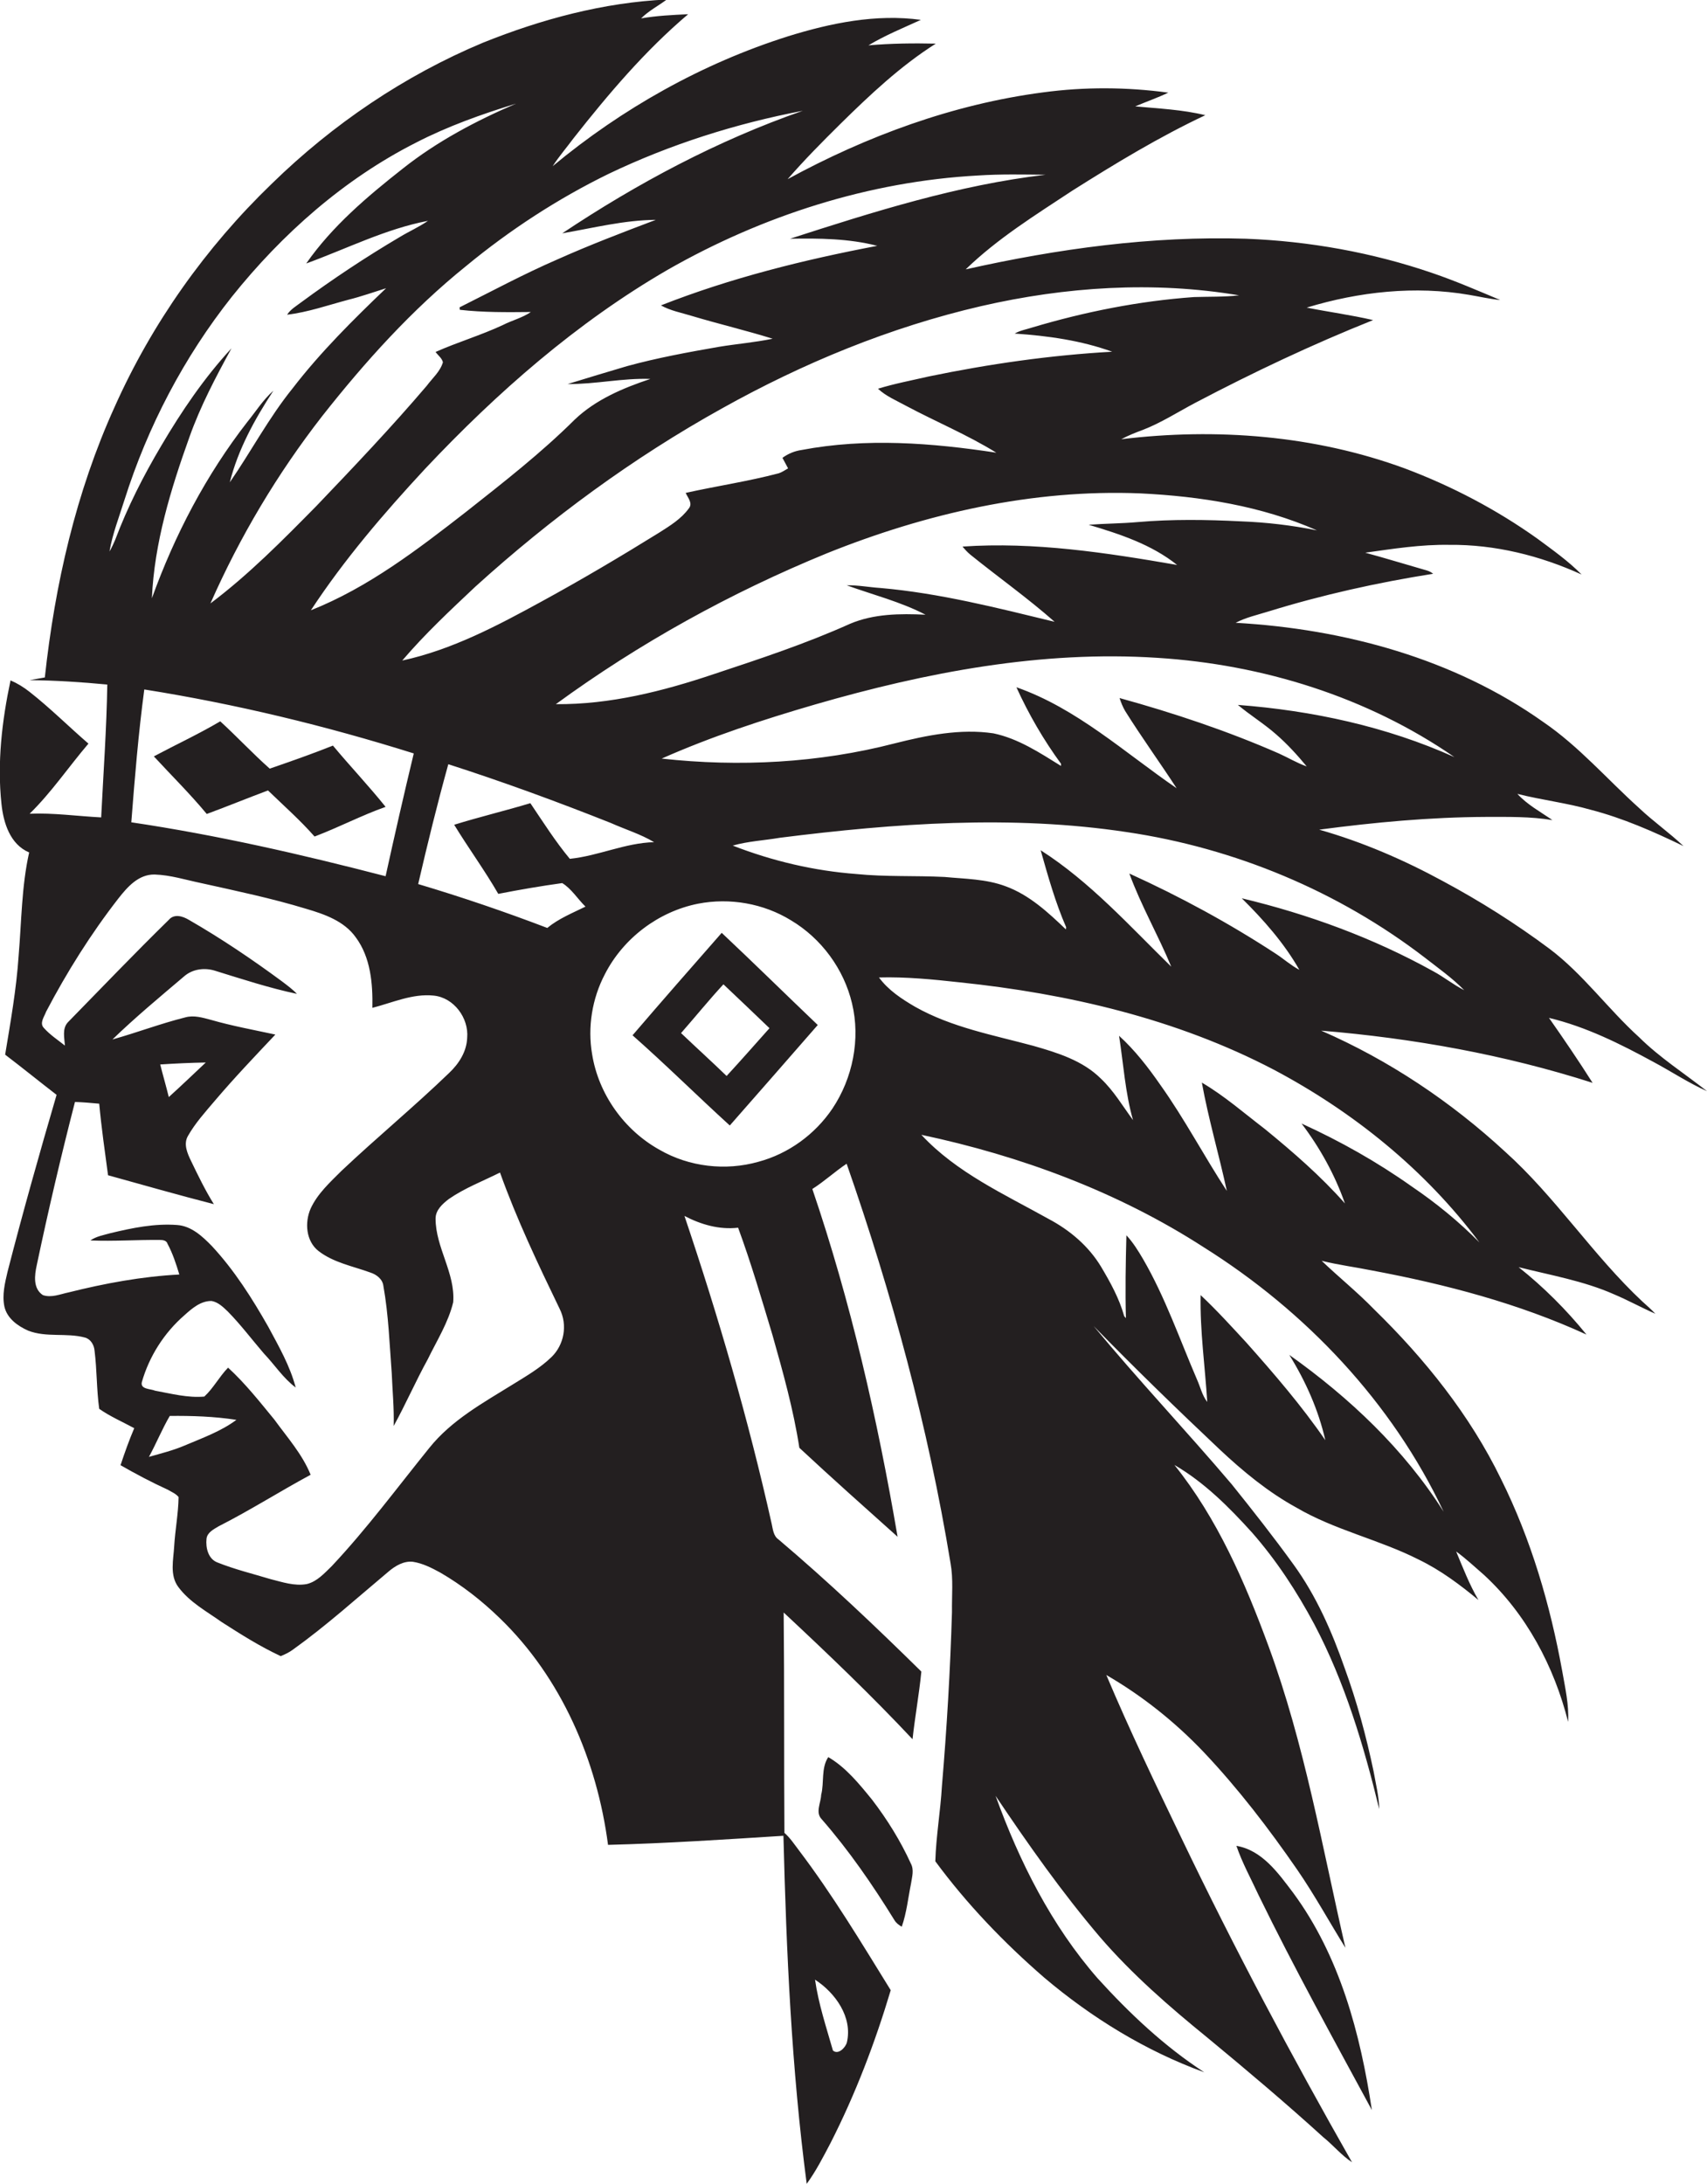<?xml version="1.0" encoding="utf-8"?>
<!-- Generator: Adobe Illustrator 19.2.0, SVG Export Plug-In . SVG Version: 6.00 Build 0)  -->
<svg version="1.1" id="Layer_1" xmlns="http://www.w3.org/2000/svg" xmlns:xlink="http://www.w3.org/1999/xlink" x="0px" y="0px"
	 viewBox="0 0 696.8 891.1" enable-background="new 0 0 696.8 891.1" xml:space="preserve">
<g>
	<path fill="#231F20" d="M670.4,531c-20.2-18.9-35.4-42.6-56-61.1c-22.1-20.4-47.5-37.4-75.1-49.4c37.5,3.1,74.9,9.8,110.8,21.3
		c-5.7-9-11.7-17.8-17.8-26.5c15.1,3.6,29.1,10.6,42.7,18c7.3,3.9,14.2,8.5,21.8,11.9c-9.3-7.3-19.3-13.7-27.7-22
		c-12.7-11.5-22.9-25.8-36.6-36.1c-13.8-10.3-28.4-19.5-43.5-27.6c-16-8.7-32.9-16-50.5-21c22.6-3,45.3-5.1,68-5.2
		c9.1,0,18.2-0.2,27.2,1.3c-4.9-3.4-10.3-6.3-14.3-10.7c9.9,2.5,20.2,3.7,30,6.5c13.1,3.4,25.6,8.9,37.8,14.8
		c-5.8-5.5-12.4-10.1-18.2-15.6c-13-11.7-24.5-25.1-39-35c-36.5-25.9-81.3-38-125.6-40.5c4.2-2.2,8.8-3.2,13.3-4.6
		c22-6.8,44.5-11.8,67.3-15.4c-0.7-0.6-1.5-1-2.4-1.3c-8.4-2.4-16.8-5-25.3-7.3c11.4-1.6,22.8-3.4,34.3-3.2
		c18.6-0.2,37.1,4.4,54,12.1c-5.4-5.5-11.8-10-18-14.6c-16.7-11.9-35-21.5-54.2-28.7c-36.8-13.5-76.9-16.6-115.7-11.9
		c2.8-1.5,5.8-2.7,8.8-3.8c7.5-2.9,14.3-7.3,21.5-11.1c23.6-12.4,47.7-23.8,72.5-33.7c-9-2.1-18.1-3.3-27.1-5.1
		c21.4-6.5,44.2-9,66.3-5.2c4.2,0.7,8.4,1.7,12.7,2.1c-9.1-3.8-18.3-7.8-27.7-11c-24.5-8.4-50.3-13-76.1-14
		c-38.5-1.2-76.9,4.1-114.4,12.5c13-12.6,28.5-22.2,43.5-32.1c17.6-11.1,35.4-21.9,54.3-30.8c-9.4-2.3-19-2.7-28.6-3.6
		c4.5-1.9,9.1-3.5,13.5-5.6c-17-2.3-34.2-2.4-51.2-0.1c-36.6,4.8-71.9,17.8-104.2,35.4c6.8-7.8,14.1-15.2,21.5-22.5
		c12.1-11.9,24.6-23.7,39-32.8c-9.2-0.2-18.3-0.1-27.5,0.7c6.8-4.1,14.2-7.1,21.4-10.4c-18.3-2.5-36.8,1.3-54.2,6.7
		c-35.1,11.1-67.8,29.5-96.1,53c2.6-4,5.7-7.6,8.6-11.5c14.2-18,29.1-35.6,46.7-50.5c-6.4,0.3-12.8,0.6-19.2,1.7
		c3.1-3.1,7-5.1,10.5-7.7c-25.8,1.2-51.1,8-75,17.6c-32.1,13.4-61.4,33.3-86.2,57.5C83.9,101,62,132,46.8,166
		c-15.8,34.8-24.4,72.5-28.5,110.4c-2.1,0.4-4.1,0.7-6.2,1.1c10.6,0.1,21.2,0.8,31.7,1.8c-0.3,18.1-1.6,36.1-2.5,54.2
		c-9.7-0.5-19.4-1.9-29.2-1.5c8.9-8.7,15.9-19.1,24-28.6c-8.1-7-15.6-14.5-24-21.1c-2.4-1.9-5-3.5-7.8-4.7
		c-3.5,16.5-5.5,33.6-3.7,50.4c0.8,7.7,3.5,16.5,11.3,19.8c-3.1,13.8-3.1,28.1-4.3,42.2c-0.9,13.5-3.3,27-5.5,40.3
		c7.1,5.4,14,11,21,16.4c-7,23.9-13.8,48-20,72.1c-1.1,4.7-2.3,9.5-1.3,14.3c1.1,4.8,5.4,7.9,9.7,9.8c7.4,2.9,15.6,0.8,23.1,2.8
		c2.4,0.6,3.8,3,4,5.4c1,7.9,0.8,15.8,1.9,23.7c4.4,3.1,9.5,5.3,14.3,7.9c-2.1,4.9-3.9,10-5.6,15.1c6.3,3.6,12.7,7,19.3,10
		c1.5,0.9,3.3,1.6,4.4,3c-0.1,6.7-1.4,13.4-1.8,20.1c-0.3,5.5-1.9,11.8,1.7,16.6c4.6,6.2,11.5,9.9,17.7,14.3
		c7.8,5,15.7,10,24.1,13.9c1.7-0.7,3.4-1.5,4.9-2.6c13.7-9.8,26.2-21.1,39.1-31.9c2.7-2.3,6.2-4.4,9.9-4c4,0.6,7.7,2.5,11.2,4.4
		c8.8,5.1,17,11.5,24.3,18.6c25.2,24.3,39.7,58.1,44.2,92.5c23.9-0.6,47.7-2.2,71.6-3.7c1.2,47.4,3.3,94.9,9.5,142
		c3.8-5.2,6.7-10.9,9.7-16.6c10.2-20,18.2-41,24.6-62.4c-12-19.4-23.7-38.9-37.5-57.1c-1.9-2.5-3.6-5.1-5.9-7.1
		c-0.2-29.9,0-59.9-0.3-89.9c18,16.8,35.8,33.8,52.6,51.7c1-9.2,2.7-18.4,3.6-27.6c-18.9-18.6-38.1-36.8-58.3-53.9
		c-2.1-1.4-2.3-4.2-2.8-6.4c-9.5-42.5-21.7-84.4-35.6-125.6c6.7,3.5,14.2,5.7,21.9,4.8c5.3,14.4,9.6,29.1,14,43.7
		c4.3,15.2,8.6,30.5,11,46.1c13.2,12.3,26.7,24.3,40.1,36.3c-8.2-48-19.1-95.8-34.8-141.9c4.9-3.1,9.2-7.1,14-10.3
		c18.5,53,33.3,107.5,42.4,162.9c1.2,6.6,0.5,13.3,0.6,20c-0.7,23.7-2.1,47.4-4.1,71c-0.6,10.3-2.4,20.5-2.7,30.7
		c12.9,17.5,28.1,33.3,44.5,47.5c19.4,16.4,41.4,29.9,65.3,38.6c-16.3-10.6-30.5-24-43.5-38.3c-18.9-21.6-32-47.7-41.7-74.5
		c13.3,19.8,27.1,39.4,42.6,57.6c13.1,15.2,28.3,28.4,43.8,41c16.1,13.3,32,26.7,47.4,40.7c4,3.2,7.3,7.3,11.7,10.2
		C527.3,839,503.9,795,482.3,750c-10.6-22-21.2-44.1-30.7-66.6c14.7,8.5,28.1,19.2,39.8,31.5c14,14.8,26.5,31.1,38.1,47.9
		c7.1,10.3,13.1,21.3,19.7,31.9c-9.5-41.3-16.7-83.2-31.4-123.1c-9.6-26.1-20.9-52.1-38.4-73.9c12.2,7.1,22.3,17.2,31.7,27.6
		c10,11.4,18.3,24.1,25.4,37.4c12.5,23.7,20.2,49.5,26.5,75.4c-0.1-5.2-1.4-10.3-2.3-15.4c-3-14.3-6.8-28.4-11.8-42.1
		c-5.2-14.9-11.6-29.5-20.9-42.3c-8.1-11.2-16.6-22-25.2-32.7c-18.5-21.8-38.2-42.6-56.4-64.6c16.8,17.2,34,33.9,51.5,50.4
		c9.6,9,19.8,17.4,31.3,23.7c15.7,9.2,33.7,13,49.9,21.2c8.9,4.3,16.8,10.2,24.4,16.5c-3.7-6.3-6.3-13.1-9.1-19.8
		c4,2.9,7.6,6.3,11.3,9.5c17.3,15.9,28.7,37.4,34.4,60c0.4-7-1.2-13.8-2.4-20.7c-4.9-27-12.7-53.7-25-78.4
		c-12.7-26.1-31.1-49-51.8-69.2c-6.8-7-14.4-13.1-21.4-19.8c6.8,1.7,13.9,2.6,20.8,4c29.9,5.6,59.6,13.4,87.3,26.1
		c-8.2-10.1-17.5-19.4-27.7-27.5c13.1,3.3,26.6,5.6,39,11.1c5.7,2.4,11.1,5.4,16.8,7.9C674.1,534.3,672.2,532.6,670.4,531z
		 M345.7,833.3c-0.6,2.2-3.6,5.2-5.7,3.3c-2.7-9.5-5.9-19-7.3-28.9C341,813.1,348.1,823,345.7,833.3z M593.7,308.9
		c-27.8-12.5-58.1-19-88.4-21.3c5,4.2,10.6,7.6,15.6,12c4.6,4,8.7,8.5,12.5,13.1c-4-1.4-7.6-3.6-11.4-5.3c-21-9.2-42.9-16.5-65-22.6
		c0.6,1.8,1.3,3.6,2.3,5.3c6.7,10.7,14.1,20.9,21,31.5C459,307,439.5,289,414.9,280.4c5,11,11.1,21.5,18.2,31.2c0,0.2,0,0.7,0,0.9
		c-8.7-5.4-17.5-11.2-27.6-13.3c-13.5-2-27.2,0.8-40.3,4.1c-30.9,8-63.4,9.7-95.1,6.2c20.3-9,41.4-15.9,62.7-22.1
		c45.3-13.1,92.4-22.1,139.7-19C515.4,271.1,558.1,284.3,593.7,308.9z M465.5,201.3c24.6,1.2,49.4,5.1,72.1,15.1
		c-10.3-2.1-20.7-3.3-31.2-3.7c-14-0.7-28-0.9-41.9,0.3c-6.7,0.6-13.4,0.6-20.1,1.1c12.7,3.8,25.6,8,36.1,16.4
		c-28.9-5-58.2-9.5-87.6-7.5c1,1.2,2,2.3,3.2,3.3c11.4,9.2,23.4,17.7,34.4,27.4c-23.5-5.7-47-11.7-71.1-13.8
		c-4.6-0.3-9.2-1.2-13.8-1.1c10.8,3.9,22,6.7,32.2,12c-10.4-0.5-21.1-0.4-30.8,3.7c-18,8.1-36.8,14.3-55.5,20.5
		c-20.8,7-42.5,12.5-64.6,12.3c34.1-24.9,71.4-45.5,110.5-61.5C377.9,209.5,421.6,199.5,465.5,201.3z M400.5,124.9
		c34.4-7.9,70.3-10.3,105.3-4.4c-6.1,0.7-12.3,0.5-18.4,0.7c-22.4,1.6-44.5,6-66,12.4c-2.4,0.8-5,1.2-7.2,2.5
		c13.5,0.9,27.1,2.8,39.8,7.4c-25.2,1.4-50.2,5-74.9,10.1c-6.9,1.6-13.9,2.9-20.7,5c3.3,3.1,7.5,4.8,11.5,7
		c12.2,6.5,25,11.8,36.8,19.1c-26.3-4-53.2-6.1-79.5-1.1c-2.8,0.4-5.5,1.5-7.8,3.2c0.8,1.4,1.5,2.9,2.3,4.3c-1.3,0.7-2.5,1.6-3.8,2
		c-12.5,3.3-25.4,5.2-38,8c0.8,1.9,3,4.2,1.3,6.3c-3.1,4.3-7.7,7.1-12.1,9.9c-15.8,9.8-31.7,19.2-48,28.1
		c-18.1,9.9-36.6,19.7-56.9,24.1c9.2-10.8,19.6-20.5,29.9-30.2c30.7-27.8,64.3-52.5,100.5-72.6C327.7,148.2,363.3,133.5,400.5,124.9
		z M168.9,307.4c-4,16.6-7.8,33.3-11.5,50.1c-34.3-8.9-68.8-16.8-103.8-22c1.4-18.1,2.9-36.2,5.3-54.2
		C96.1,287.2,132.9,296.1,168.9,307.4z M399.3,71.6c9.2-0.6,18.3-0.4,27.5-0.3c-35.8,4.2-70.2,15.1-104.3,26.1
		c11.9-0.2,24-0.1,35.6,2.9c-30,5.7-59.8,13.1-88.3,24.3c3.9,2.2,8.4,3,12.6,4.3c11,3.3,22.1,5.9,33,9.3c-7.2,1.5-14.6,2.1-21.9,3.3
		c-12.6,2.2-25.2,4.5-37.6,7.9c-8.1,2.4-16.1,4.8-24.2,7.3c11.3,0.1,22.5-2.5,33.8-2.1c-11.1,3.7-22.3,8.4-30.9,16.6
		c-13.8,13.7-29.1,25.6-44.3,37.6c-19.8,15.4-40,30.9-63.4,40.2c13.6-20.7,29.8-39.6,46.7-57.8c29.3-31.1,61.8-59.6,98.9-81.1
		C311.2,88,354.8,74,399.3,71.6z M248.5,70.9c25.1-12,51.9-20.5,79.2-25.7c-34.8,12.1-67.6,29.6-98.2,50c12.7-2.2,25.3-5.4,38.2-5.5
		c-13.5,5.1-27.1,10.3-40.3,16.2c-13.6,5.9-26.6,12.9-39.8,19.5c0,0.3,0.1,0.8,0.1,1c9.6,1.1,19.3,1,29,0.9
		c-3.5,2.4-7.7,3.4-11.4,5.3c-9,4.2-18.5,7-27.5,11c1,1.4,2.6,2.5,3,4.2c-1.1,3.8-4.3,6.5-6.6,9.6c-14.4,16.9-29.7,33-45,49
		c-13.8,14-27.6,28-43.3,39.8c12-27.2,27.3-52.9,45.6-76.4c17.5-22.2,36.6-43.4,58.7-61.2C208,93.9,227.6,81.1,248.5,70.9z
		 M50.8,204c9.5-30,24.3-58.3,43.9-83c20.5-25.6,45.7-47.9,75.1-62.8c13-6.7,26.8-11.6,40.8-15.9c-16.3,7-32.2,15.4-46.2,26.5
		c-14.5,11.4-28.8,23.5-39.4,38.7c16.5-6,32.4-14.1,49.7-17.4c-3.6,2.5-7.7,4.3-11.5,6.6c-13.9,8.2-27.3,17.1-40.2,26.6
		c-2.1,1.6-4.4,2.9-5.8,5.1c8.5-1,16.7-3.9,25-6.1c5.2-1.3,10.3-3.1,15.4-4.7c-13.5,12.9-26.8,26.1-38.2,40.9
		c-9.7,12-16.9,25.7-25.6,38.3c3.4-13.5,10.2-25.8,17.8-37.4c-4.2,3.7-7.1,8.4-10.6,12.7c-16.9,21.7-29.7,46.2-39,72
		c1-22.6,7.7-44.5,15.3-65.7c4.5-12.7,10.8-24.6,17.2-36.3c-11.1,12-20.4,25.7-28.7,39.8c-7.3,12.3-13.8,25.1-18.8,38.4
		c-0.7,1.6-1.4,3.2-2.3,4.7C45.9,217.9,48.6,211,50.8,204z M75.3,589.8c-4.7,2-9.6,3.2-14.5,4.6c3-5.5,5.4-11.4,8.5-16.7
		c9-0.1,18.2,0.2,27.2,1.6C90.2,584,82.6,586.7,75.3,589.8z M225.2,553.6c-4.6,4.5-10.3,7.8-15.8,11.2c-12.1,7.5-25.1,14.6-34.2,26
		c-13.1,16.2-25.5,33-39.8,48.2c-3,2.9-6,6.3-10.2,7.3c-5,0.9-9.9-0.8-14.7-2c-7.3-2.2-14.7-4-21.7-6.8c-3.8-1.4-4.9-6-4.5-9.7
		c0.3-2.6,3-3.9,5-5.1c12.8-6.5,24.9-14.2,37.5-21c-3.4-8.4-9.5-15.2-14.8-22.5c-6-7.3-11.9-14.8-18.9-21.2c-3.6,3.7-6,8.4-9.7,11.8
		c-6.8,0.6-13.5-1.2-20.1-2.4c-1.8-0.8-6.1-0.5-5.4-3.5c3-10.5,9.1-20.1,17.4-27.3c3.1-2.8,6.7-5.9,11.1-5.8
		c2.7,0.5,4.7,2.5,6.6,4.3c5.3,5.4,9.8,11.4,14.7,17.1c4.4,4.6,7.9,10.1,13,13.9c-2.3-8.8-6.9-16.8-11.2-24.8
		c-6.6-11.6-13.8-23-23-32.9c-3.9-4-8.4-8.2-14.2-8.6c-9.2-0.7-18.3,1.2-27.1,3.3c-2.8,0.8-5.9,1.3-8.3,3c9.5,0.4,19-0.3,28.4-0.2
		c1.2,0,2.7,0.2,3.1,1.6c2.1,3.9,3.5,8.2,4.8,12.5c-15.3,0.8-30.4,3.6-45.2,7.3c-3.4,0.7-7,2.3-10.5,1.1c-4.1-2.7-3.4-8.1-2.5-12.2
		c4.7-22.3,9.9-44.5,15.6-66.6c3.3,0.1,6.6,0.4,9.9,0.7c0.9,9.8,2.3,19.5,3.6,29.2c14.4,4,28.8,8.1,43.2,11.8
		c-3.5-5.6-6.4-11.6-9.3-17.6c-1.5-3.1-3.2-6.9-1.3-10.2c3-5.3,7.1-9.8,11-14.4c7.9-9.3,16.3-18.1,24.7-27c-8.8-1.9-17.6-3.5-26.3-6
		c-3.4-0.9-7-2-10.5-1c-10,2.5-19.7,6.2-29.7,9c9.3-9,19.3-17.3,29.2-25.7c3.5-3.1,8.5-3.7,12.8-2.3c11,3.4,22,7,33.3,9.4
		c-1.8-1.9-4-3.5-6.1-5.1c-12.2-9-24.8-17.5-38-25.1c-2.5-1.5-6-2.6-8.2,0c-14,13.7-27.5,27.8-41.2,41.8c-2.4,2.6-1.4,6.4-1.2,9.5
		c-2.9-2.3-6.1-4.4-8.6-7.2c-1.9-2,0.2-4.6,0.9-6.6c8.5-16.2,18.3-31.8,29.5-46.2c3.7-4.7,8.2-9.9,14.8-9.8c6.5,0.2,12.7,2.2,19,3.5
		c14.4,3.2,28.8,6.2,42.9,10.5c7.5,2.2,15.5,5,20.2,11.6c6.1,8.2,7,18.9,6.8,28.8c8.2-2.1,16.4-5.9,25-5c8.3,0.8,14.4,9.2,13.7,17.2
		c-0.2,5.6-3.3,10.5-7.3,14.3c-14.3,13.8-29.6,26.4-44,40c-4.7,4.7-9.8,9.3-12.6,15.4c-2.5,5.7-1.9,13.3,3.2,17.3
		c6.2,4.8,14.1,6.2,21.2,8.8c2.5,0.8,5,2.7,5.3,5.5c2.1,11.7,2.5,23.7,3.4,35.5c0.3,7.2,1,14.4,0.8,21.6c4.9-8.9,9-18.3,13.9-27.2
		c3.7-7.6,8.4-15,10.4-23.3c0.9-11.9-7.2-22.3-7.2-34.1c0-3.5,2.8-6,5.4-8c6.5-4.5,13.9-7.3,20.9-10.8c6.8,19,15.5,37.3,24.3,55.5
		C231.9,540.8,230.1,548.8,225.2,553.6z M65.4,434.3c6.2-0.4,12.4-0.7,18.6-0.8c-5,4.7-10,9.5-15.1,14.1
		C67.8,443.1,66.5,438.7,65.4,434.3z M223.4,378.6c-17.3-6.6-34.9-12.6-52.7-17.9c3.8-16.4,7.8-32.7,12.3-48.9
		c22.4,7.2,44.5,15.3,66.4,24c5.8,2.6,12.1,4.5,17.6,7.8c-11.8,0.3-22.7,5.6-34.4,6.8c-5.9-7.1-10.9-15-16.1-22.7
		c-10.3,3.1-20.8,5.6-31.1,8.8c5.8,9.5,12.4,18.5,18,28.2c8.7-1.7,17.4-3.2,26.1-4.4c3.8,2.3,6.3,6.5,9.5,9.6
		C233.7,372.5,228,374.8,223.4,378.6z M339.8,452.3c-7.1,10.5-17.9,18.4-30.2,21.7c-13.4,3.8-28.3,2.1-40.4-4.9
		c-14.4-8-24.9-22.7-27.5-39c-1.9-11,0-22.7,5.2-32.6c7.5-14.7,21.9-25.6,38.1-28.8c12.9-2.5,26.7-0.1,37.9,6.8
		c12.4,7.4,21.6,19.9,24.9,33.9C351.3,423.9,348.1,439.9,339.8,452.3z M299.1,345c6.3-1.8,12.9-2.1,19.3-3.2
		c46.9-5.9,94.6-9.4,141.6-2.3c44,6.5,86.3,24.1,121.6,51.2c5.5,4.3,11.2,8.3,16.1,13.3c-4.4-2.2-8.3-5.4-12.6-7.7
		c-24.5-13.6-51-23.3-78.2-29.8c8.9,8.8,17.3,18.3,23.5,29.2c-3.4-1.8-6.3-4.4-9.5-6.5c-19.1-12.5-39.2-23.4-59.9-32.8
		c4.8,13.1,11.8,25.2,17.1,38c-17-16.6-33.1-34.6-53.3-47.5c3,10.6,6,21.3,10.4,31.4c0,0.2-0.1,0.7-0.1,0.9
		c-7.3-7-15-14.1-24.6-17.6c-8-3-16.6-3-24.9-3.8c-12-0.6-24.1,0-36-1.2C332.3,355.3,315.3,351.3,299.1,345z M589.3,616.8
		c-16.1-25.5-38.5-46.6-63-64c6.7,10.8,11.9,22.5,14.7,34.8c-9.7-14.1-20.9-27.1-32.3-39.9c-6.1-6.6-12.1-13.2-18.6-19.3
		c-0.3,14.6,1.8,29.1,2.7,43.6c-2.1-2.7-2.8-6.1-4.2-9.2c-7.1-16.5-13-33.6-22-49.1c-2-3.4-4.1-6.8-6.8-9.7
		c-0.3,11.3-0.5,22.6-0.2,33.8c-0.2-0.2-0.5-0.6-0.7-0.8c-2-7.2-5.6-13.7-9.4-20.1c-5.1-8.5-12.8-15-21.5-19.6
		c-18.1-10.1-37.6-18.9-51.9-34.3c40.6,8.6,80.3,23.3,115.3,45.9C533,535,568.3,572.2,589.3,616.8z M576.3,484.1
		c-14.1-10-29.2-18.5-45-25.7c7.5,9.9,13.6,20.9,17.7,32.6c-9.8-11.1-21.1-20.9-32.6-30.3c-8.5-6.5-16.6-13.6-25.8-19
		c2.7,14.9,7,29.4,10.2,44.2c-9.3-14.2-17.2-29.3-27.1-43.2c-5-7.2-10.4-14.2-16.9-20.1c1.8,11.5,2.5,23.2,5.7,34.4
		c-4.2-5.7-7.9-12-13.1-16.9c-7.4-7.4-17.8-10.6-27.6-13.4c-16.3-4.4-33.3-7.5-48.2-15.9c-5.5-3.2-11-6.8-14.8-12
		c11-0.3,22.1,0.8,33,2c44.2,4.6,88.5,14.9,128.1,35.6c32.5,17.2,61.9,40.9,84,70.5C595.5,498.4,586.2,490.8,576.3,484.1z"/>
	<path fill="#231F20" d="M109.4,322.5c6.4,6.2,13.1,12.1,19,18.8c9.8-3.7,19.1-8.6,29-12.1c-6.9-8.6-14.5-16.6-21.5-25
		c-8.5,3.4-17.1,6.4-25.8,9.4c-7-6.2-13.3-13-20.2-19.3c-8.8,5.2-18.1,9.5-27.1,14.3c7.2,7.8,14.8,15.3,21.6,23.5
		C92.8,329,101.1,325.6,109.4,322.5z"/>
	<path fill="#231F20" d="M258.2,422.4c13.5,11.9,26.4,24.7,39.7,36.8c12-13.7,24-27.3,35.9-41c-13.1-12.5-26-25.2-39.2-37.6
		C282.4,394.5,270.2,408.4,258.2,422.4z M314.1,419.5c-5.8,6.5-11.6,13.1-17.5,19.5c-6.1-5.9-12.5-11.7-18.6-17.5
		c5.8-6.6,11.3-13.4,17.3-19.9C301.6,407.6,307.9,413.5,314.1,419.5z"/>
	<path fill="#231F20" d="M356,734.3c-5.3-6.5-10.7-13.2-17.9-17.4c-3,4.5-1.6,10.4-2.9,15.4c-0.1,3.2-2.4,7.1,0.1,9.8
		c11.2,12.8,20.9,26.9,29.8,41.3c0.7,1.2,1.8,2,3,2.7c2-5.7,2.6-11.8,3.8-17.7c0.4-2.7,1.3-5.5-0.1-8.1
		C367.6,751.1,362.2,742.4,356,734.3z"/>
	<path fill="#231F20" d="M504.7,753.1c2.4,7,6,13.5,9.1,20.2c14.5,29.7,30.5,58.6,46.2,87.6c-4.7-31.2-13.1-62.8-32.1-88.6
		C521.9,764.4,515.3,754.9,504.7,753.1z"/>
</g>
</svg>
